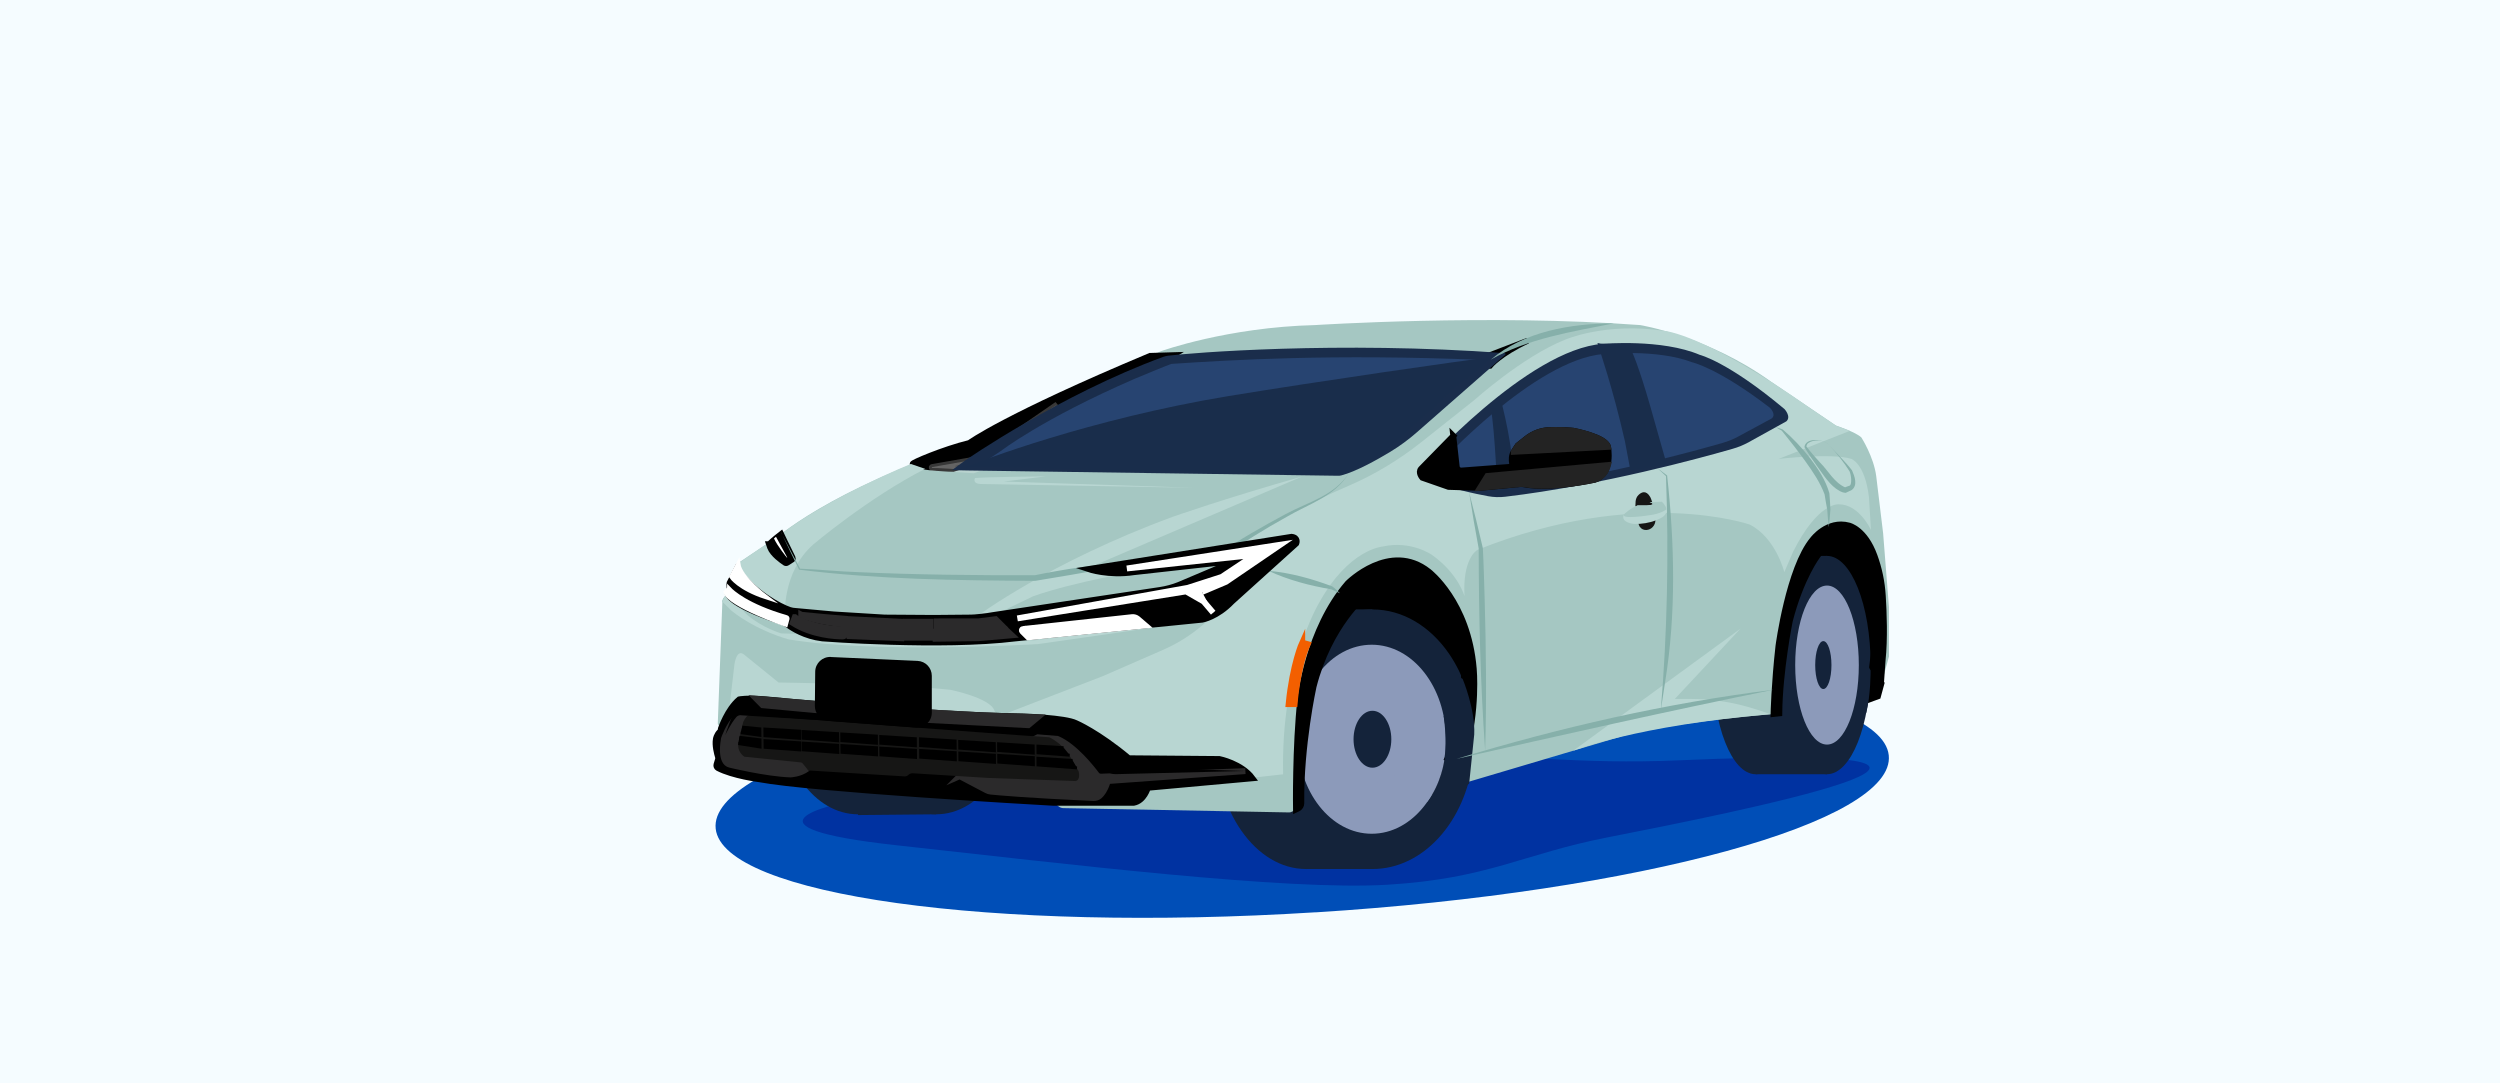 <?xml version="1.0" encoding="UTF-8"?> <svg xmlns="http://www.w3.org/2000/svg" width="360" height="156" viewBox="0 0 360 156" fill="none"><rect x="0" y="0" width="360" height="156" fill="#808080" stroke="none"/><g clip-path="url(#clip0_202_1644)"><path d="M360 0H0V156H360V0Z" fill="#F5FCFF"></path><path d="M189.44 131.38C236.09 128.46 273.04 118.33 271.98 108.75C270.92 99.18 232.25 93.79 185.6 96.72C138.95 99.64 102 109.77 103.06 119.34C104.12 128.91 142.79 134.3 189.44 131.37V131.38Z" fill="#004EB7"></path><path d="M174.27 107.93C166.63 108.59 125.99 114.72 122.91 115.28C119.83 115.83 105.04 119.08 129.12 121.72C153.2 124.37 185.26 128.29 199.81 127.4C214.36 126.52 219.24 122.98 231.45 120.59C248.97 117.15 300.66 106.93 241.92 109.48C226.8 110.14 219.26 108.52 203.91 108.96C188.56 109.4 174.29 107.93 174.29 107.93" fill="#0032A1"></path><path d="M175.64 106.45L218.96 103.47L265.04 92.83L270.31 98.63L271.3 90.33L270.31 78.44L263.34 73.37L246.62 75.67L227.37 83.75L204.3 78.98L189.2 77.29L181.04 93.25L169.86 99.51L175.64 106.45Z" fill="black" stroke="#93378D" stroke-width="0.85" stroke-miterlimit="10"></path><path d="M146.09 101.79C146.09 110.33 141.04 117.26 134.82 117.26C128.6 117.26 123.55 110.33 123.55 101.79C123.55 93.25 128.6 86.32 134.82 86.32C141.04 86.32 146.09 93.25 146.09 101.79Z" fill="#14233A"></path><path d="M134.82 101.79C134.82 110.33 129.77 117.26 123.55 117.26C117.33 117.26 112.28 110.33 112.28 101.79C112.28 93.25 117.33 86.32 123.55 86.32C129.77 86.32 134.82 93.25 134.82 101.79Z" fill="#14233A"></path><path d="M123.54 117.37L134.82 117.26V86.32H123.54V117.37Z" fill="#14233A"></path><path d="M258.99 95.77C258.99 104.45 256.22 111.49 252.8 111.49C249.38 111.49 246.61 104.45 246.61 95.77C246.61 87.09 249.38 80.05 252.8 80.05C256.22 80.05 258.99 87.09 258.99 95.77Z" fill="#14233A"></path><path d="M263.09 80.05H252.81V111.49H263.09V80.05Z" fill="#14233A"></path><path d="M269.37 95.77C269.37 104.45 266.56 111.49 263.08 111.49C259.6 111.49 256.79 104.45 256.79 95.77C256.79 87.09 259.6 80.05 263.08 80.05C266.56 80.05 269.37 87.09 269.37 95.77Z" fill="#14233A"></path><path d="M267.67 95.77C267.67 102.09 265.62 107.22 263.09 107.22C260.56 107.22 258.51 102.09 258.51 95.77C258.51 89.45 260.56 84.32 263.09 84.32C265.62 84.32 267.67 89.45 267.67 95.77Z" fill="#8C9ABA"></path><path d="M263.73 95.77C263.73 97.68 263.21 99.22 262.56 99.22C261.91 99.22 261.39 97.68 261.39 95.77C261.39 93.86 261.91 92.32 262.56 92.32C263.21 92.32 263.73 93.86 263.73 95.77Z" fill="#14233A"></path><path d="M201.22 106.45C201.22 116.77 195.34 125.14 188.08 125.14C180.82 125.14 174.94 116.77 174.94 106.45C174.94 96.13 180.82 87.76 188.08 87.76C195.34 87.76 201.22 96.13 201.22 106.45Z" fill="#14233A"></path><path d="M197.62 87.75H188.07V125.14H197.62V87.75Z" fill="#14233A"></path><path d="M212.3 106.45C212.3 107.45 212.24 108.44 212.12 109.4C211.01 118.32 204.95 125.14 197.63 125.14C189.53 125.14 182.96 116.77 182.96 106.45C182.96 96.13 189.53 87.76 197.63 87.76C202.02 87.76 205.96 90.22 208.65 94.12C209.15 94.85 209.61 95.63 210.02 96.45C210.53 97.48 210.97 98.59 211.32 99.75C211.95 101.83 212.29 104.09 212.29 106.46" fill="#14233A"></path><path d="M208.21 106.45C208.21 113.97 203.43 120.06 197.53 120.06C191.63 120.06 186.85 113.97 186.85 106.45C186.85 98.93 191.63 92.84 197.53 92.84C203.43 92.84 208.21 98.93 208.21 106.45Z" fill="#8C9ABA"></path><path d="M200.35 106.45C200.35 108.72 199.13 110.55 197.63 110.55C196.13 110.55 194.91 108.71 194.91 106.45C194.91 104.19 196.13 102.35 197.63 102.35C199.13 102.35 200.35 104.19 200.35 106.45Z" fill="#14233A"></path><path d="M106.62 80.86L110.35 78.37C110.41 78.33 110.49 78.3 110.57 78.3H110.72C110.81 78.3 110.9 78.26 110.96 78.2C111.86 77.32 119.03 70.78 139.58 63.78C139.58 63.78 147.22 58.98 167.18 50.57C167.18 50.57 176.75 47.12 189.39 46.81C189.39 46.81 214.45 45.19 236.18 46.81C236.18 46.81 245.89 48.38 255.03 54.96L264.38 61.28C264.38 61.28 267.25 62.22 268.04 63C268.04 63 269.82 65.77 270.18 68.59L271.17 76.79L272.01 87.44V94.54L270.44 100.28L268.87 100.85C268.87 100.85 270.28 93.49 270.23 87.22C270.23 87.22 270.07 81.53 267.46 78.97C267.46 78.97 264.59 76.15 261.77 80.01C261.77 80.01 259.37 83.14 257.75 89.41C257.75 89.41 256.29 96.67 256.24 102.73C256.24 102.73 239.43 104.04 232.69 106.28L201.2 115.63C201.2 115.63 206.42 113.86 209.08 108.04C209.08 108.04 210.99 103.18 210.83 98.27C210.83 98.27 210.76 91.61 207.31 87.43C207.31 87.43 202.45 81.06 196.61 85.76C196.61 85.76 191.39 90.04 189.12 98.92C189.12 98.92 187.25 107.42 187.36 115.71C187.36 116.04 187.18 116.35 186.87 116.49L185.95 116.92C185.85 116.97 185.75 116.99 185.64 116.99L153.12 116.37C152.88 116.37 152.64 116.28 152.45 116.13L151.93 115.73C151.85 115.67 151.75 115.63 151.65 115.62C149.13 115.48 116.79 113.64 109.35 112.23C109.35 112.23 105.55 111.75 103.38 110.62C103.21 110.53 103.12 110.33 103.17 110.14L103.39 109.4C103.43 109.27 103.43 109.14 103.39 109.01C103.25 108.55 102.92 107.34 103.09 106.43C103.09 106.43 103.18 105.86 103.64 105.4C103.72 105.32 103.78 105.22 103.79 105.11L103.81 104.94C103.81 104.86 103.79 104.78 103.74 104.72L103.43 104.37C103.38 104.32 103.36 104.25 103.36 104.18L104.02 86.62C104.02 86.4 104.12 86.18 104.27 86.02L105.2 85.05C105.25 85 105.29 84.93 105.32 84.86L106.19 82.72C106.24 82.59 106.27 82.44 106.26 82.29L106.23 81.58C106.22 81.28 106.36 80.99 106.61 80.83L106.62 80.86Z" fill="#A5C7C2"></path><path d="M205.78 114.23L201.23 115.58C201.23 115.58 206.45 113.81 209.11 107.99C209.11 107.99 211.02 103.13 210.86 98.22C210.86 98.22 210.79 91.56 207.34 87.38C207.34 87.38 202.48 81.01 196.64 85.71C196.64 85.71 191.42 89.99 189.15 98.87C189.15 98.87 187.28 107.37 187.39 115.66C187.39 115.99 187.21 116.3 186.9 116.44L186.62 116.57C186.62 116.57 186.49 107.54 187.26 100.6C187.26 100.6 188.28 90.73 194.08 83.99C194.08 83.99 200.16 77.87 205.74 82.31C205.74 82.31 211.42 86.63 212.22 96.32C212.22 96.32 212.78 102.12 210.92 108.78L205.77 114.24L205.78 114.23Z" fill="black" stroke="black" stroke-width="0.85" stroke-miterlimit="10"></path><path d="M270.85 98.69L270.42 100.27L268.85 100.84C268.85 100.84 270.26 93.48 270.21 87.21C270.21 87.21 270.05 81.52 267.44 78.96C267.44 78.96 264.57 76.14 261.75 80C261.75 80 259.35 83.13 257.73 89.4C257.73 89.4 256.27 96.66 256.22 102.72L255.39 102.81C255.39 102.81 255.48 98.58 256.1 93.02C256.1 93.02 257.59 81.81 261.03 77.69C261.03 77.69 263.14 74.84 266.25 75.68C266.25 75.68 268.53 76.18 269.93 80.05C270.6 81.89 271 83.82 271.12 85.78C271.27 88.15 271.42 91.96 271.09 95.12L270.84 98.69H270.85Z" fill="black" stroke="black" stroke-width="0.85" stroke-miterlimit="10"></path><path d="M250.65 90.51L226.51 108.13C226.51 108.13 235.54 104.48 254.97 102.85C254.97 102.85 253.66 102.37 251.89 101.85C249.16 101.05 246.33 100.65 243.49 100.65H241.17L250.64 90.51H250.65Z" fill="#B8D6D2"></path><path d="M158.77 97.38L167.48 93.58C171.03 92.03 174.12 89.6 176.47 86.52L177.51 85.15V78.97C177.51 78.97 183.09 74.75 194.3 69.91C197.98 68.32 201.43 66.23 204.58 63.74L212.29 57.62C212.29 57.62 219.24 51.37 225.31 48.94C225.31 48.94 231.17 46.35 239.67 47.65C239.67 47.65 245.35 47.97 260.85 58.91L263.7 60.84L264.37 61.29L266.36 62.05L256.13 66.08C256.13 66.08 263.81 65.2 266.59 66.08C266.59 66.08 268.55 66.73 269.13 71.58L269.42 76.32C269.42 76.32 267.74 72.62 264.8 72.62C264.8 72.62 261.85 72.22 258.21 79.44L256.94 82.39C256.94 82.39 255.73 77.46 251.97 75.54C251.97 75.54 235.84 69.94 212.8 79.16C212.51 79.28 210.59 80.65 210.89 85.86C210.89 85.86 210.02 82.62 206.21 79.91C206.21 79.91 203.21 77.78 199.1 78.7C199.1 78.7 194.19 79.06 189.91 86.88C189.91 86.88 184.42 95.96 184.77 111.5L161.03 114.11L142.95 103.48L158.74 97.39L158.77 97.38Z" fill="#B8D6D2"></path><path d="M204.63 67.5C204.63 67.5 219.95 50.3 230.82 49.51C230.82 49.51 239.3 48.77 244.77 51.1C244.77 51.1 248.81 52.07 256.96 58.9C256.96 58.9 257.98 59.98 257.24 60.67L251.86 63.65C251.11 64.07 250.31 64.4 249.49 64.63C245.19 65.87 230.63 69.89 216.75 71.53C215.92 71.63 215.09 71.6 214.27 71.45C212.44 71.12 208.92 70.36 205.15 68.99C205.15 68.99 204.13 68.65 204.64 67.51L204.63 67.5Z" fill="#1A2D4B"></path><path d="M207.2 66.87C207.2 66.87 220.96 51.82 230.88 50.98C230.88 50.98 238.62 50.22 243.64 52.16C243.64 52.16 247.34 52.94 254.87 58.72C254.87 58.72 255.82 59.64 255.15 60.24L250.27 62.88C249.59 63.25 248.87 63.54 248.12 63.76C244.21 64.89 230.97 68.56 218.32 70.16C217.57 70.26 216.8 70.24 216.05 70.12C214.38 69.86 211.15 69.26 207.69 68.12C207.69 68.12 206.75 67.84 207.2 66.85V66.87Z" fill="#274471"></path><path d="M239.99 66.8L238.13 60.24C236.57 54.63 235.41 51.32 234.6 49.76C233.49 49.37 231.06 49.69 230.03 49.39C230.36 50.45 232.27 55.95 233.99 63.55L234.79 67.8L240 66.8H239.99Z" fill="#192D4B"></path><path d="M216.13 57.61C216.13 57.61 218.22 65.17 217.97 70.7L215.63 71.07C215.63 71.07 215.29 62.22 214.66 58.59L216.12 57.61H216.13Z" fill="#192D4B"></path><path d="M209.27 62.75L209.76 67.17C209.8 67.53 210.11 67.79 210.47 67.76L217.33 67.24C217.6 67.22 217.79 66.97 217.74 66.7C217.66 66.25 217.64 65.59 217.98 65.05L218.56 64.16L219.82 63.16C220.78 62.39 221.97 61.96 223.19 61.93C224.2 61.9 225.44 61.91 226.54 62.03C226.54 62.03 231.2 62.89 231.55 64.35C231.55 64.35 232.35 68.18 229.62 69.08C229.62 69.08 223.3 70.48 219.56 69.75C219.32 69.7 219.08 69.68 218.85 69.71L213.06 70.25L208.59 70.11L204.81 68.79C204.81 68.79 204.15 68.04 204.63 67.51L209.28 62.76L209.27 62.75Z" fill="black" stroke="black" stroke-width="0.85" stroke-miterlimit="10"></path><path d="M217.99 65.05L218.57 64.16L219.83 63.16C220.79 62.39 221.98 61.96 223.2 61.93C224.21 61.9 225.45 61.91 226.55 62.03C226.55 62.03 231.21 62.89 231.56 64.35L217.99 65.06V65.05Z" fill="#232323" stroke="#232323" stroke-width="0.85" stroke-miterlimit="10"></path><path d="M213.12 70.24L218.91 69.7C219.15 69.68 219.39 69.7 219.62 69.74C223.36 70.47 229.68 69.07 229.68 69.07C230.8 68.7 231.33 67.84 231.56 66.96L214.18 68.54L213.12 70.24Z" fill="#232323" stroke="#232323" stroke-width="0.85" stroke-miterlimit="10"></path><path d="M187.52 92.52C187.52 92.52 186.13 95.58 185.56 101.39H186.42C186.42 101.39 186.82 95.99 188.3 92.76L187.52 92.53V92.52Z" fill="#F35F00" stroke="#F35F00" stroke-width="0.85" stroke-miterlimit="10"></path><path d="M263.34 64.05C264.34 65.14 265.8 66.56 266.69 67.73C267.06 68.57 267.56 69.87 266.65 70.56L265.87 70.93L265.79 70.97C265.42 70.95 265.18 70.84 264.95 70.73C263.43 69.9 262.57 68.34 261.56 67C261.02 66.25 260.29 65.18 259.84 64.38C260 62.95 262.62 63.2 263.33 64.05H263.34ZM263.34 64.05C262.6 63.3 261.19 63.23 260.35 63.82C260.21 63.96 260.12 64.17 260.12 64.34L260.1 64.26C260.62 64.98 261.48 65.94 262.08 66.6C263.31 67.83 264.11 69.48 265.72 70.19C265.19 70.33 266.4 69.92 266.38 69.92C266.67 69.71 266.61 68.51 266.34 67.88C265.6 66.67 264.43 65.19 263.34 64.05Z" fill="#86B0AA"></path><path d="M131.44 66.8C131.2 66.7 135.8 64.72 139.59 63.79C139.59 63.79 144.68 60.02 165.61 51.25L168.91 51.15L148.1 64.06L137.27 67.51C137.27 67.51 132.91 67.41 131.44 66.81V66.8Z" fill="black" stroke="black" stroke-width="0.85" stroke-miterlimit="10"></path><path opacity="0.22" d="M152.24 58.24L140.89 66.08C140.81 66.11 136.74 66.81 134.22 67.26C134.15 67.27 134.17 67.39 134.24 67.39C134.85 67.36 137.62 67.56 140.16 67.72L142.05 67.06L152.23 58.25L152.24 58.24Z" fill="white" stroke="white" stroke-width="0.85" stroke-miterlimit="10"></path><path d="M113.03 88.78C113.03 88.78 112.57 82.42 117.1 78.41C117.1 78.41 125.02 71.7 133.22 67.51L131.15 66.81C131.15 66.81 119.78 71.4 112.47 76.91L110.74 78.37H110.33L106.37 81.09L106.24 82.19L113.02 88.78H113.03Z" fill="#B8D6D2"></path><path d="M150.59 68.6C150.59 68.6 142 68.67 140.4 68.84C140.4 68.84 139.95 69.64 141.21 69.7L171.96 70.24L144.55 69.34L150.59 68.6Z" fill="#B8D6D2"></path><path d="M104.96 102.51L105.76 95.67C105.76 95.67 106.06 93.34 107.16 94.27L112.11 98.28C112.11 98.28 129.4 98.52 136.85 99.33C136.85 99.33 142.66 100.5 143.2 102.35L144.43 104.42L105.76 104.97L104.96 102.51Z" fill="#B8D6D2"></path><path d="M151.65 115.6C149.13 115.46 116.79 113.62 109.35 112.21C109.35 112.21 105.55 111.73 103.38 110.6C103.21 110.51 103.12 110.31 103.17 110.12L103.39 109.38C103.43 109.25 103.43 109.12 103.39 108.99C103.25 108.53 102.92 107.32 103.09 106.41C103.09 106.41 103.18 105.84 103.64 105.38C103.72 105.3 103.78 105.2 103.79 105.09L103.81 104.92C103.81 104.92 104.75 102.13 106.45 100.71C106.45 100.71 107.47 100.47 110.32 100.71C110.32 100.71 133.57 102.98 147.32 103.17C147.32 103.17 153.39 103.35 154.94 104.13C154.94 104.13 158.08 105.46 162.55 109.19L175.59 109.3C175.59 109.3 178.77 109.93 180.36 112.07L165.29 113.44C165.29 113.44 164.77 115.32 163.26 115.6H151.65Z" fill="black" stroke="black" stroke-width="0.85" stroke-miterlimit="10"></path><path d="M116.85 110.67L109.63 103.2C107.97 103.06 107.15 103.01 106.75 102.98C106.5 102.97 106.26 103.06 106.09 103.24C104.9 104.44 104.25 106.38 104.25 106.38L104.23 106.52C104.23 106.52 103.58 109.83 105.15 110.13C105.15 110.13 110.32 111.39 113.82 111.52C113.82 111.52 115.18 111.48 116.25 110.69" fill="#2B2A2B"></path><path d="M116.85 110.67L109.63 103.2C107.97 103.06 107.15 103.01 106.75 102.98C106.5 102.97 106.26 103.06 106.09 103.24C104.9 104.44 104.25 106.38 104.25 106.38L104.23 106.52C104.23 106.52 103.58 109.83 105.15 110.13C105.15 110.13 110.32 111.39 113.82 111.52C113.82 111.52 115.18 111.48 116.25 110.69" stroke="#2B2A2B" stroke-width="0.85" stroke-miterlimit="10"></path><path d="M138.19 111.77L142.07 113.81C142.25 113.91 142.45 113.97 142.66 113.99C143.74 114.1 147.75 114.47 157.46 114.92C157.78 114.93 158.11 114.83 158.35 114.61C158.68 114.31 159.11 113.76 159.43 112.76C159.48 112.59 159.64 112.47 159.82 112.45L179.33 111.04L158.55 111.84C158.3 111.84 158.05 111.74 157.9 111.53C157.14 110.52 154.7 107.44 152.26 106.4L149.45 106.17L139.79 111.07L138.18 111.78L138.19 111.77Z" fill="#2B2A2B" stroke="#2B2A2B" stroke-width="0.85" stroke-miterlimit="10"></path><path d="M106.44 106.36L107.02 103.97C107.02 103.97 107.2 103.59 107.45 103.26C107.61 103.05 107.87 102.93 108.14 102.95C111.99 103.25 145.01 105.81 150.93 106.15C151.06 106.15 151.18 106.19 151.3 106.26C151.8 106.55 153.26 107.46 154.01 108.79L155.32 111.07C155.32 111.07 155.67 112.3 154.88 112.47L142.4 112.03L131.44 111.35C131.23 111.34 131.01 111.41 130.85 111.55L130.76 111.63C130.62 111.75 130.43 111.81 130.25 111.8L116.67 110.96C116.5 110.95 116.34 110.87 116.23 110.73L115.58 109.93C115.52 109.85 115.42 109.8 115.32 109.79L107.2 108.97C107.2 108.97 106.33 108.47 106.29 107.37L106.45 106.36H106.44Z" fill="#161615"></path><path d="M110.14 104.98L115.13 105.28L115.14 106.32L110.15 105.95L110.14 104.98Z" fill="black" stroke="black" stroke-width="0.42" stroke-miterlimit="10"></path><path d="M110.16 106.65L115.15 106.96L115.16 107.99L110.17 107.62L110.16 106.65Z" fill="black" stroke="black" stroke-width="0.42" stroke-miterlimit="10"></path><path d="M106.87 104.7L109.42 104.95L109.43 105.89L106.67 105.5" fill="black"></path><path d="M106.87 104.7L109.42 104.95L109.43 105.89L106.67 105.5" stroke="black" stroke-width="0.42" stroke-miterlimit="10"></path><path d="M106.47 106.17L109.44 106.53L109.45 107.57L106.31 107.07" fill="black"></path><path d="M106.47 106.17L109.44 106.53L109.45 107.57L106.31 107.07" stroke="black" stroke-width="0.42" stroke-miterlimit="10"></path><path d="M115.62 105.34L120.61 105.64L120.63 106.68L115.64 106.31L115.62 105.34Z" fill="black" stroke="black" stroke-width="0.42" stroke-miterlimit="10"></path><path d="M115.64 107.01L120.63 107.32L120.65 108.35L115.65 107.98L115.64 107.01Z" fill="black" stroke="black" stroke-width="0.42" stroke-miterlimit="10"></path><path d="M121.21 105.69L126.2 105.99L126.21 107.03L121.22 106.66L121.21 105.69Z" fill="black" stroke="black" stroke-width="0.42" stroke-miterlimit="10"></path><path d="M121.23 107.36L126.22 107.67L126.23 108.7L121.24 108.34L121.23 107.36Z" fill="black" stroke="black" stroke-width="0.42" stroke-miterlimit="10"></path><path d="M126.82 106.06L131.81 106.37L131.82 107.4L126.83 107.03L126.82 106.06Z" fill="black" stroke="black" stroke-width="0.42" stroke-miterlimit="10"></path><path d="M126.83 107.73L131.83 108.04L131.84 109.08L126.85 108.71L126.83 107.73Z" fill="black" stroke="black" stroke-width="0.42" stroke-miterlimit="10"></path><path d="M132.55 106.39L137.54 106.7L137.55 107.74L132.56 107.37L132.55 106.39Z" fill="black" stroke="black" stroke-width="0.42" stroke-miterlimit="10"></path><path d="M132.57 108.07L137.56 108.38L137.57 109.41L132.58 109.04L132.57 108.07Z" fill="black" stroke="black" stroke-width="0.42" stroke-miterlimit="10"></path><path d="M138.19 106.77L143.18 107.07L143.2 108.11L138.2 107.74L138.19 106.77Z" fill="black" stroke="black" stroke-width="0.42" stroke-miterlimit="10"></path><path d="M138.21 108.44L143.2 108.75L143.21 109.78L138.22 109.42L138.21 108.44Z" fill="black" stroke="black" stroke-width="0.42" stroke-miterlimit="10"></path><path d="M143.79 107.1L148.78 107.41L148.79 108.45L143.8 108.08L143.79 107.1Z" fill="black" stroke="black" stroke-width="0.42" stroke-miterlimit="10"></path><path d="M154.03 108.75L149.47 108.41L149.46 107.44L153.15 107.67" fill="black"></path><path d="M154.03 108.75L149.47 108.41L149.46 107.44L153.15 107.67" stroke="black" stroke-width="0.42" stroke-miterlimit="10"></path><path d="M155.09 110.58L149.47 110.16L149.46 109.19L154.45 109.5" fill="black"></path><path d="M155.09 110.58L149.47 110.16L149.46 109.19L154.45 109.5" stroke="black" stroke-width="0.42" stroke-miterlimit="10"></path><path d="M143.81 108.78L148.8 109.09L148.81 110.12L143.82 109.75L143.81 108.78Z" fill="black" stroke="black" stroke-width="0.42" stroke-miterlimit="10"></path><path d="M108.89 100.62L109.81 101.55L118.49 102.36L118.14 101.42L108.89 100.62Z" fill="#2B2A2B" stroke="#2B2A2B" stroke-width="0.85" stroke-miterlimit="10"></path><path d="M106.7 103L152.26 105.83C152.93 105.87 153.58 106.1 154.13 106.48C155.26 107.27 157.3 108.83 159.25 110.91C159.6 111.29 160.11 111.5 160.63 111.48L179.34 111.02L165.77 110.59C164.6 110.55 163.47 110.16 162.53 109.45C160.28 107.76 155.9 104.62 153.78 104.1L125.29 103.09L106.44 102.35C106.25 102.35 106.06 102.4 105.92 102.53C105.75 102.68 105.53 102.94 105.33 103.37C105.33 103.37 104.66 105.09 104.43 105.88C104.43 105.88 105.18 104.24 106.03 103.26C106.2 103.07 106.44 102.97 106.7 102.99V103Z" fill="black"></path><path d="M132.55 102.51V103.62L148.08 104.43L149.46 103.28C149.46 103.28 143.05 103.07 141.17 102.99L132.55 102.52V102.51Z" fill="#2B2A2B" stroke="#2B2A2B" stroke-width="0.85" stroke-miterlimit="10"></path><path d="M119.64 94.61L132.13 95.17C133.28 95.22 134.18 96.17 134.18 97.32V102.63C134.18 103.88 133.11 104.87 131.86 104.78L119.33 103.82C118.2 103.73 117.33 102.79 117.34 101.65L117.39 96.73C117.4 95.51 118.42 94.55 119.64 94.6V94.61Z" fill="black"></path><path d="M104.01 86.64C104.01 86.64 106.87 90.31 113.55 92.07C113.55 92.07 125.9 94.16 149.47 92.75L173.08 89.7L119.75 91.55L111.74 88.62L105.2 85.09C105.2 85.09 104.05 85.93 104.02 86.65L104.01 86.64Z" fill="#A5C7C2"></path><path d="M105.43 84.64C105.43 84.64 106.23 87.18 107.29 88.24C107.29 88.24 108.94 90.02 112.47 91.21L148.82 92.22L174.51 89.16L149.48 92.75C149.48 92.75 125.93 94.15 113.56 92.07C113.56 92.07 109.06 90.91 105.34 87.95L104.02 86.64C104.02 86.64 104.27 85.72 105.44 84.64H105.43Z" fill="#B8D6D2"></path><path d="M214.55 52.66C214.55 52.66 215.93 50.96 219.98 49.06L212.67 51.87L214.54 52.66H214.55Z" fill="black" stroke="black" stroke-width="0.85" stroke-miterlimit="10"></path><path d="M139.01 66.29C139.01 66.29 152.61 56.85 167.5 51.39C167.73 51.31 167.97 51.25 168.21 51.22C171.33 50.83 192.66 49.07 216.67 50.85C216.79 50.85 216.84 51.02 216.75 51.1L204.03 62.25C202.84 63.29 201.57 64.23 200.22 65.05C198.2 66.27 195.23 67.92 193.14 68.46C192.98 68.5 192.82 68.52 192.66 68.51L139.36 67.75L137.08 67.7L139 66.29H139.01Z" fill="#1A2D4B"></path><path d="M144.09 64.97C144.09 64.97 150.03 60.35 163.34 54.57C163.54 54.48 168.49 52.42 168.71 52.4C177.31 51.83 191.81 50.94 213.23 51.82C213.34 51.82 210.4 54.61 210.31 54.68L202.59 61.4C201.51 62.3 200.35 63.11 199.13 63.81C197.3 64.86 194.6 66.29 192.7 66.75C192.56 66.78 192.41 66.8 192.26 66.8L144.67 66.45L141.78 66.51L144.08 64.97H144.09Z" fill="#274471"></path><path d="M202.66 62.15C202.98 61.61 206.92 58.38 207.44 57.81C210.31 54.68 212.73 53.8 214.67 51.45C210.91 51.86 189.71 54.93 176.93 57.03C157.1 60.3 140.71 66.49 139.19 67.26C144.07 66.98 157.73 67.91 165.87 67.83C176.18 67.72 190.96 68.51 192.67 68.34C194.17 68.19 197.92 66.45 200.99 63.6" fill="#192D4B"></path><path d="M209.14 96.96L210.62 97.76C210.62 97.76 212.46 102.13 212.29 105.76L211.56 112.83L207.99 115.89L206.21 114.37C206.21 114.37 207.42 112.73 208.13 108.74C208.13 108.74 208.31 106 207.89 103.14L209.74 100.6L209.14 96.95V96.96Z" fill="#14233A"></path><path d="M204.2 106.93L207.98 109.49C207.98 109.49 207.55 112.83 205.53 115.45L197.62 117.63L196.79 113.35L204.27 110.27L204.19 106.93H204.2Z" fill="#8C9ABA"></path><path d="M268.43 94.73L269.37 96.56C269.37 96.56 269.39 100.05 268.74 102.66L267.47 102.31L268 97.59L268.42 94.73H268.43Z" fill="#14233A"></path><path d="M140.65 88.78C140.65 88.78 151.07 80.96 168.9 74.41C168.9 74.41 176.23 71.82 187.51 68.61L156.13 82.04L164.08 82.2C164.08 82.2 154.75 83.76 148.8 85.85L141.52 89.36L140.65 88.78Z" fill="#B8D6D2"></path><path d="M110.75 78.37C110.96 78.17 111.51 77.66 112.48 76.91C112.48 76.91 113.37 78.78 114.13 80.31C114.17 80.4 114.18 80.5 114.1 80.55L113.34 81.04C113.25 81.1 113.14 81.1 113.05 81.04C112.61 80.75 111.27 79.8 110.9 78.84L110.74 78.37H110.75Z" fill="black" stroke="black" stroke-width="0.85" stroke-miterlimit="10"></path><path d="M182.66 82.19C185.83 82.49 188.87 83.32 191.84 84.44C192.24 84.72 192.59 85.08 192.95 85.43C192.51 85.25 192.09 85.04 191.66 84.83L191.72 84.86C188.59 84.34 185.54 83.53 182.65 82.2L182.66 82.19Z" fill="#86B0AA"></path><path d="M211.55 70.87C212.26 73.55 212.91 76.24 213.53 78.93C213.66 81.37 213.71 83.81 213.79 86.24C214 93.52 214.08 100.81 213.86 108.09C213.17 98.4 212.95 88.69 212.93 78.98C212.47 76.56 211.95 73.51 211.55 70.87Z" fill="#86B0AA"></path><path d="M209.74 109.28C224.65 104.75 239.92 101.25 255.39 99.32C240.53 102.32 224.52 105.93 209.74 109.28Z" fill="#86B0AA"></path><path d="M238.72 67.45L240.04 68.45L240.07 68.47V68.51C241.15 78.33 241.37 88.35 239.79 98.13L239.15 102.32C240.09 91.07 240.32 79.81 239.9 68.53L239.93 68.59L238.72 67.46V67.45Z" fill="#86B0AA"></path><path d="M255.72 61.51C256.05 61.62 256.4 61.7 256.72 61.85C258.16 63.08 259.46 64.47 260.64 65.96C261.79 67.48 262.88 69.11 263.43 71.02C263.49 71.81 263.55 72.59 263.58 73.38C263.51 74.22 263.45 75.07 263.35 75.91C263.24 75.07 263.18 74.22 263.12 73.38C263.01 72.87 262.8 71.57 262.74 71.19C262.11 69.49 261.05 67.93 259.99 66.45C258.91 64.94 257.75 63.47 256.57 62.01C256.46 61.98 255.96 61.65 255.72 61.52V61.51Z" fill="#86B0AA"></path><path d="M214.67 51.79C219.48 47.7 226.23 46.58 232.38 46.57C226.42 47.75 220 48.75 214.67 51.79Z" fill="#86B0AA"></path><path d="M112.46 76.68L115.22 81.89C117.56 81.97 120.9 82.31 123.6 82.39C131.74 82.76 140.89 82.86 149.04 82.83C157.5 81.07 166.89 80.38 175.75 79.63C178 77.96 182.12 75.64 185.13 74.03C188.34 72.3 192.2 71.37 194.25 68.1C192.34 71.44 188.45 72.56 185.33 74.4C182.11 76.18 178.98 78.13 175.97 80.22C170.34 80.93 164.63 81.34 158.97 81.95C155.83 82.51 152.34 83.11 149.08 83.64C137.75 83.59 126.38 83.43 115.12 82.04H115.06L115.04 81.99L112.48 76.68H112.46Z" fill="#86B0AA"></path><path d="M104.96 85.12L105.02 84.84C105.11 84.75 105.01 84.05 105.04 83.98L106.09 81.94C108.56 85.41 112.36 87.38 113.71 87.83C113.98 87.92 114.27 87.97 114.55 87.98L120.05 88.48L127.39 88.93L134.5 88.98L139.78 88.93C140.26 88.94 142.09 88.75 143.02 88.57L167.03 84.96C167.97 84.82 168.9 84.57 169.78 84.22L177.95 80.76L163.29 82.39C159.66 82.95 156.71 81.95 156.71 81.95L185.99 77.3C187.01 77.42 186.67 78.25 186.67 78.25L177.39 86.63C175.27 88.85 173.13 89.23 173.13 89.23L146.24 91.93C135.57 93.25 118.42 91.93 118.42 91.93C115.9 91.63 114.1 90.47 113.42 89.96C113.19 89.79 112.93 89.66 112.66 89.57C104.15 86.79 104.77 85.23 104.77 85.23" fill="black"></path><path d="M104.96 85.12L105.02 84.84C105.11 84.75 105.01 84.05 105.04 83.98L106.09 81.94C108.56 85.41 112.36 87.38 113.71 87.83C113.98 87.92 114.27 87.97 114.55 87.98L120.05 88.48L127.39 88.93L134.5 88.98L139.78 88.93C140.26 88.94 142.09 88.75 143.02 88.57L167.03 84.96C167.97 84.82 168.9 84.57 169.78 84.22L177.95 80.76L163.29 82.39C159.66 82.95 156.71 81.95 156.71 81.95L185.99 77.3C187.01 77.42 186.67 78.25 186.67 78.25L177.39 86.63C175.27 88.85 173.13 89.23 173.13 89.23L146.24 91.93C135.57 93.25 118.42 91.93 118.42 91.93C115.9 91.63 114.1 90.47 113.42 89.96C113.19 89.79 112.93 89.66 112.66 89.57C104.15 86.79 104.77 85.23 104.77 85.23" stroke="black" stroke-width="0.85" stroke-miterlimit="10"></path><path d="M174.7 88.23L173.32 86.61L170.79 85.16L146.5 89.05L171.05 84.65L175.93 83.08L180.72 79.89L162.27 81.86L184.37 78.44L176.54 83.78L173.09 85.24" fill="white"></path><path d="M174.7 88.23L173.32 86.61L170.79 85.16L146.5 89.05L171.05 84.65L175.93 83.08L180.72 79.89L162.27 81.86L184.37 78.44L176.54 83.78L173.09 85.24" stroke="white" stroke-width="0.85" stroke-miterlimit="10"></path><path d="M147.33 90.58L163.03 88.87C163.31 88.84 163.6 88.93 163.82 89.11L164.94 90.07L148.06 91.77L147.21 90.92C147.09 90.8 147.16 90.59 147.33 90.57V90.58Z" fill="white" stroke="white" stroke-width="0.85" stroke-miterlimit="10"></path><path d="M105.02 84.84C105.39 85.23 107.51 87.25 113.26 88.91C113.34 88.93 113.39 89.02 113.37 89.11L113.15 89.93C113.15 89.93 105 87.09 104.5 85.25L104.89 84.85C104.89 84.85 104.98 84.81 105.02 84.85V84.84Z" fill="white" stroke="white" stroke-width="0.64" stroke-miterlimit="10"></path><path d="M105.33 83.05C105.33 83.05 106.43 84.71 110.28 85.97C110.28 85.97 106.59 83.23 106.3 81.24L105.33 83.05Z" fill="white" stroke="white" stroke-width="0.64" stroke-miterlimit="10"></path><path d="M115.38 88.53L118.61 88.84L121.68 89.1V89.92C121.68 89.92 117.19 89.52 115.38 88.52V88.53Z" fill="#2B2A2B" stroke="#2B2A2B" stroke-width="0.85" stroke-miterlimit="10"></path><path d="M114.46 88.87C114.77 89.15 117.34 90.54 121.68 90.64V91.36C121.68 91.52 121.55 91.65 121.39 91.65C120.38 91.65 116.93 91.48 114.14 89.7L114.45 88.87H114.46Z" fill="#2B2A2B" stroke="#2B2A2B" stroke-width="0.85" stroke-miterlimit="10"></path><path d="M134.01 89.53H130.42V90.32H134.01V89.53Z" fill="#2B2A2B" stroke="#2B2A2B" stroke-width="0.85" stroke-miterlimit="10"></path><path d="M134.01 90.97H130.42V91.83H134.01V90.97Z" fill="#2B2A2B" stroke="#2B2A2B" stroke-width="0.85" stroke-miterlimit="10"></path><path d="M134.89 89.48L140.93 89.47L143.37 89.16L144.25 90.04L140.83 90.33H134.89V89.48Z" fill="#2B2A2B" stroke="#2B2A2B" stroke-width="0.85" stroke-miterlimit="10"></path><path d="M134.73 90.97H140.66L144.82 90.64L145.72 91.48L140.88 91.9L134.73 91.98V90.97Z" fill="#2B2A2B" stroke="#2B2A2B" stroke-width="0.85" stroke-miterlimit="10"></path><path d="M129.77 91.91L122.33 91.61L122.29 89.16L129.77 89.54V91.91Z" fill="#2B2A2B" stroke="#2B2A2B" stroke-width="0.85" stroke-miterlimit="10"></path><path d="M111.74 77.29L113.37 80.29L113.29 80.27C113.29 80.27 111.97 78.67 111.45 77.54L111.74 77.29Z" fill="white"></path><path d="M236.11 75.84C236.11 75.84 235.32 74.23 235.53 72.16C235.57 71.83 235.7 71.51 235.94 71.28C236.34 70.89 237.02 70.5 237.64 71.58C237.64 71.58 238.37 73.07 238.38 74.91C238.38 75.65 237.8 76.29 237.07 76.32C236.73 76.33 236.38 76.22 236.12 75.84H236.11Z" fill="#161615"></path><path d="M233.86 74.06C233.86 74.06 234.8 73.14 235.81 72.79C235.81 72.79 236.02 72.79 237.06 72.79C237.06 72.79 238.82 72.72 237.55 72.32L239.31 72.25C239.31 72.25 240.78 73.52 239.39 74.47C239.39 74.47 237.77 75.55 235.23 75.44C235.23 75.44 233.27 75.25 233.86 74.04V74.06Z" fill="#B8D6D2"></path><path d="M233.86 74.06C233.86 74.06 234.8 73.14 235.81 72.79C235.81 72.79 236.02 72.79 237.06 72.79C237.06 72.79 238.82 72.72 237.55 72.32L239.31 72.25C239.31 72.25 239.88 72.75 239.98 73.35C239.98 73.35 239.16 74.01 237.47 74.2C237.47 74.2 233.28 74.87 233.86 74.04V74.06Z" fill="#A5C7C2"></path></g><defs><clipPath id="clip0_202_1644"><rect width="360" height="156" fill="white"></rect></clipPath></defs></svg> 
